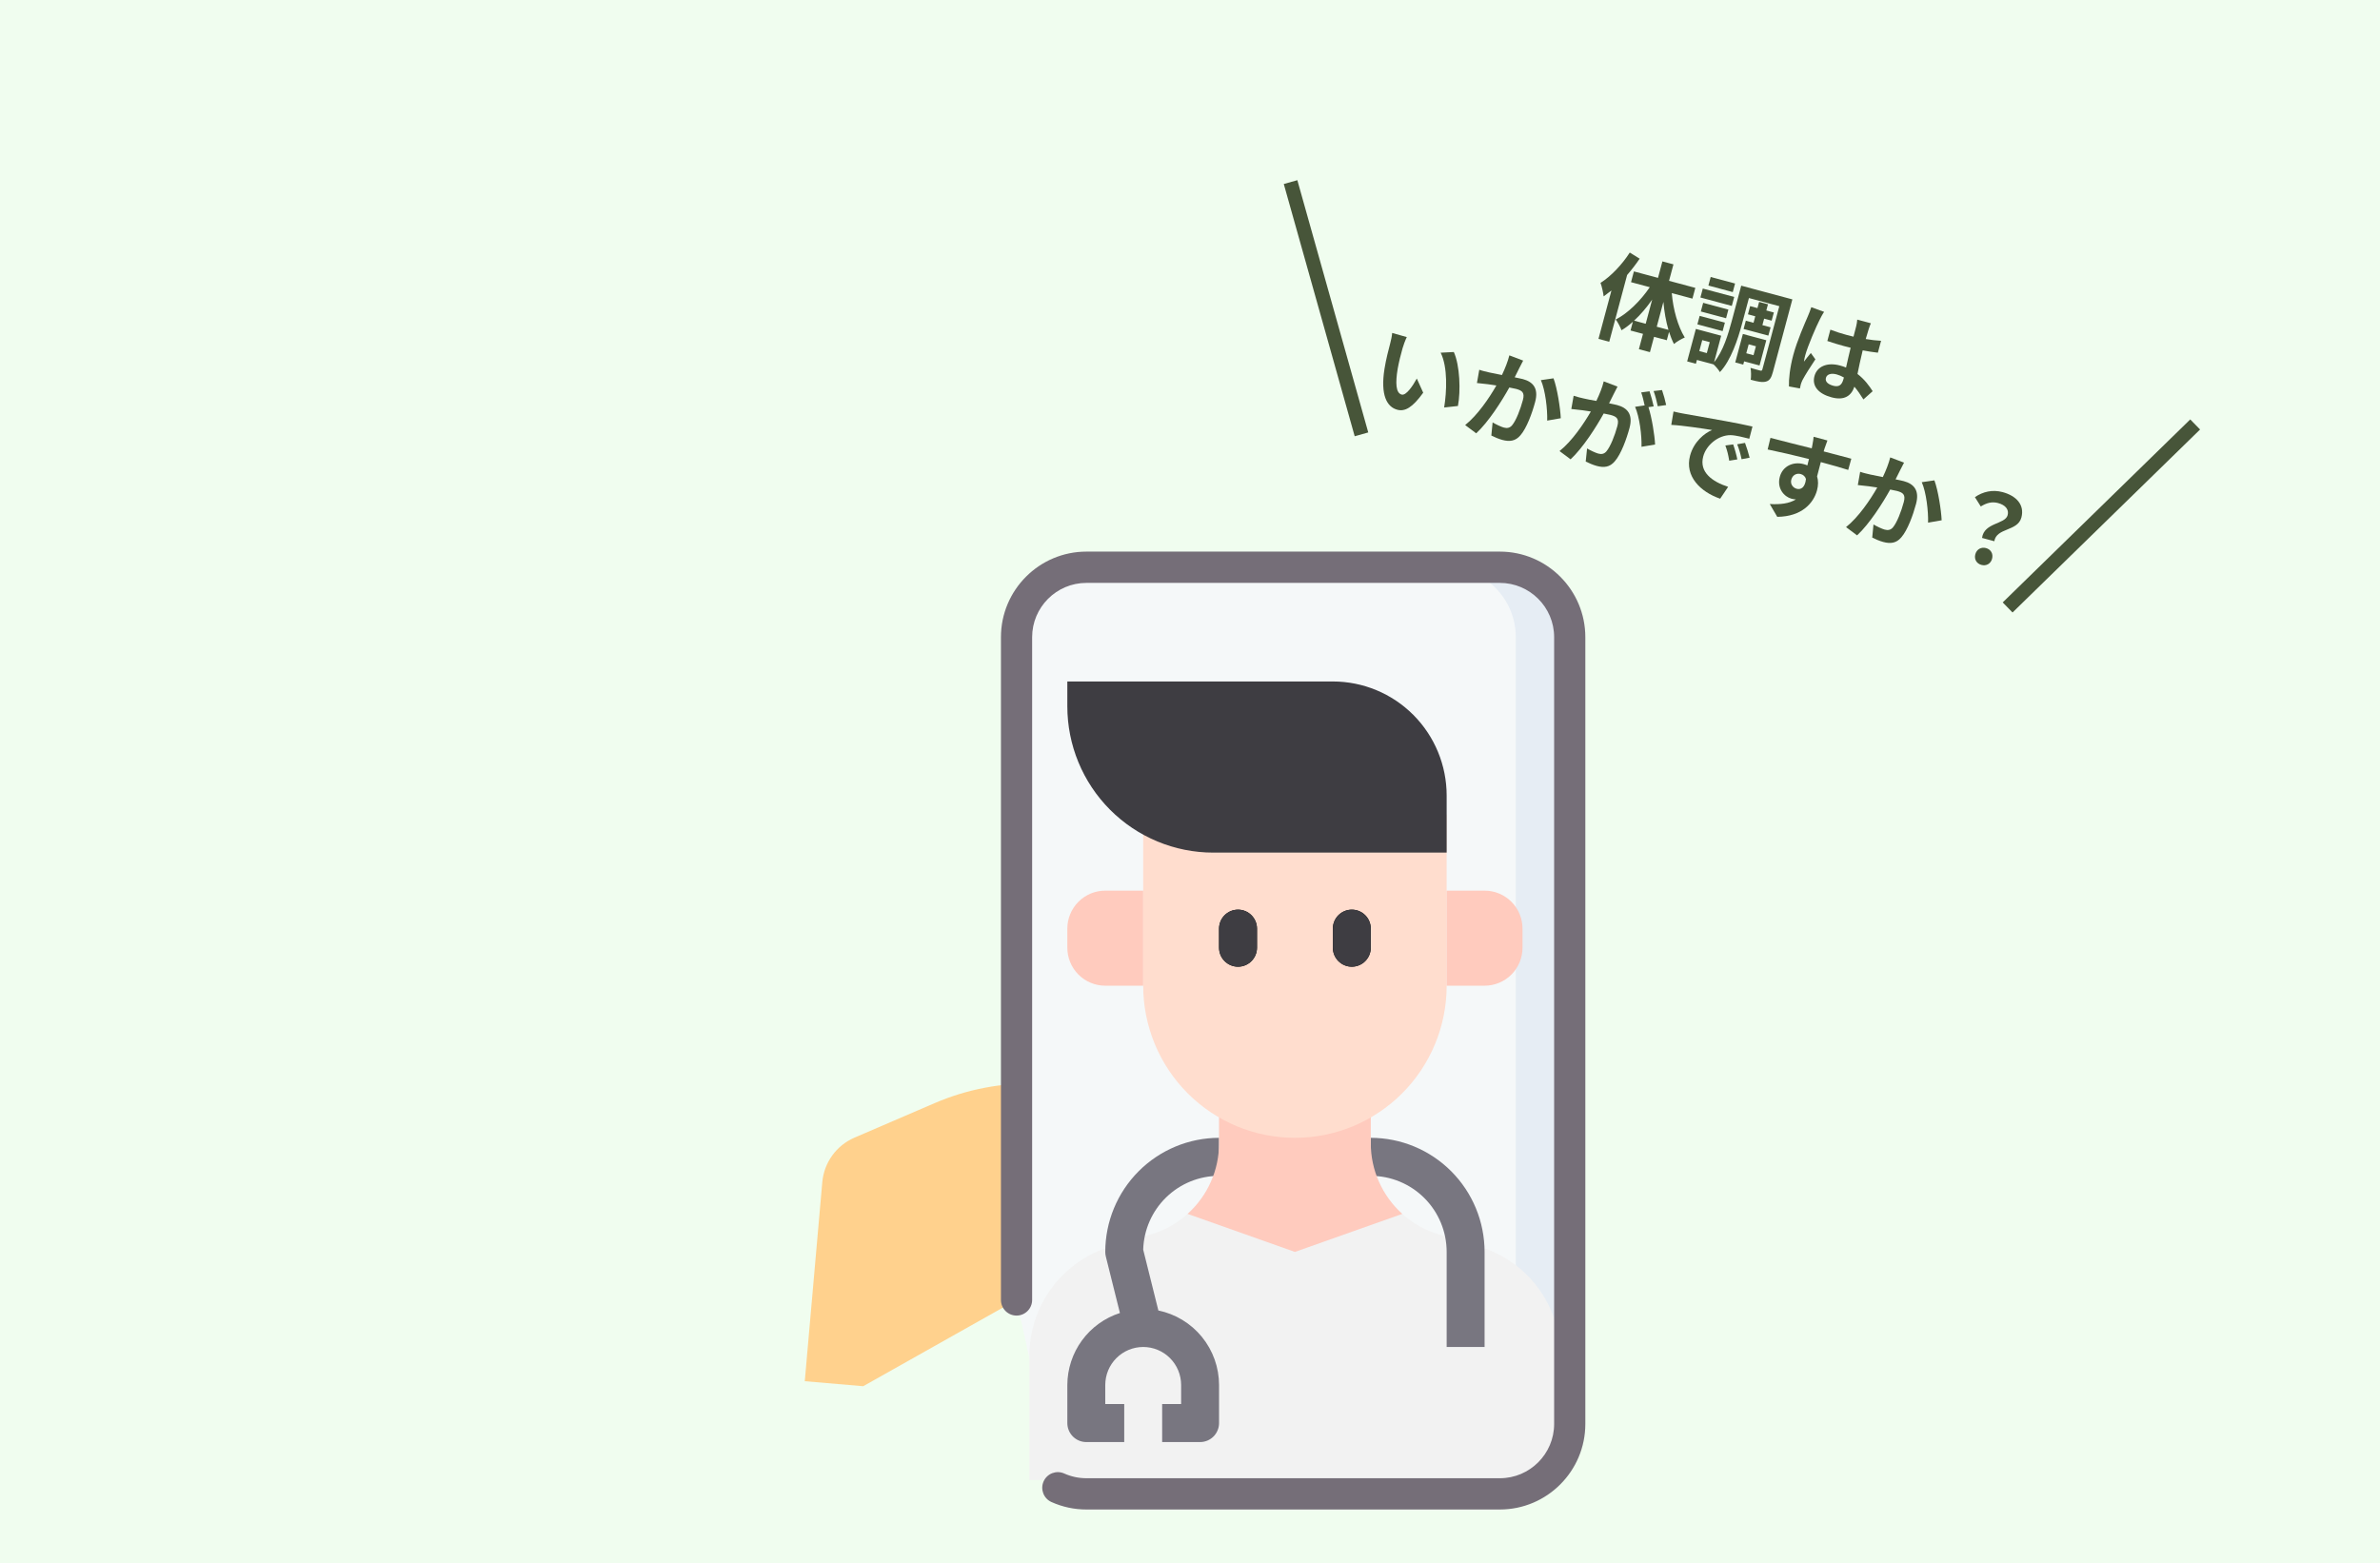 <svg width="338" height="222" viewBox="0 0 338 222" fill="none" xmlns="http://www.w3.org/2000/svg">
<rect width="338" height="222" fill="#F0FDEF"/>
<path d="M122.588 196.888L114.291 196.178L116.78 167.909C117.026 165.119 118.78 162.69 121.346 161.585L132.719 156.688C137.315 154.709 142.287 153.758 147.287 153.903L156.661 154.174V177.706L122.588 196.888Z" fill="#FFD18D"/>
<path d="M150.232 211.313C151.471 211.869 152.844 212.179 154.29 212.179H213.004C218.485 212.179 222.929 207.733 222.929 202.248V90.499C222.929 85.014 218.485 80.569 213.004 80.569H154.291C148.809 80.569 144.366 85.015 144.366 90.499V184.635L150.232 211.313Z" fill="#F5F8F9"/>
<path d="M222.93 90.498V202.247C222.93 207.732 218.485 212.18 213.003 212.18H205.342C210.823 212.18 215.268 207.732 215.268 202.247V90.498C215.268 85.013 210.823 80.569 205.342 80.569H213.003C218.485 80.568 222.93 85.013 222.93 90.498Z" fill="#E6EDF4"/>
<path d="M221.611 210.222V192.56C221.61 189.075 220.488 185.685 218.411 182.892C216.334 180.099 213.413 178.052 210.083 177.057L204.265 175.302C201.493 174.463 199.065 172.752 197.338 170.423C195.611 168.093 194.677 165.268 194.676 162.365V148.105H173.127V162.365C173.125 165.268 172.192 168.093 170.465 170.423C168.738 172.752 166.309 174.463 163.538 175.302L157.72 177.057C154.39 178.052 151.469 180.099 149.392 182.892C147.315 185.685 146.192 189.075 146.191 192.56V210.222H221.611Z" fill="#F2F2F2"/>
<path d="M173.127 167.011V161.609C168.842 161.613 164.734 163.322 161.704 166.36C158.674 169.398 156.97 173.517 156.966 177.814C156.966 178.035 156.993 178.255 157.047 178.47L159.048 186.491C156.885 187.186 154.997 188.55 153.655 190.387C152.313 192.225 151.586 194.441 151.579 196.719V202.12C151.579 202.836 151.862 203.523 152.368 204.03C152.873 204.536 153.558 204.821 154.272 204.821H159.659V199.419H156.966V196.719C156.966 195.286 157.533 193.912 158.544 192.899C159.554 191.886 160.924 191.317 162.353 191.317C163.782 191.317 165.152 191.886 166.162 192.899C167.172 193.912 167.74 195.286 167.74 196.719V199.419H165.046V204.821H170.434C171.148 204.821 171.833 204.536 172.338 204.03C172.843 203.523 173.127 202.836 173.127 202.12V196.719C173.123 194.23 172.264 191.818 170.694 189.89C169.124 187.962 166.939 186.636 164.508 186.134L162.353 177.492C162.436 174.683 163.608 172.017 165.62 170.06C167.631 168.103 170.324 167.009 173.127 167.011Z" fill="#787680"/>
<path d="M210.837 191.317H205.45V177.814C205.45 174.948 204.315 172.201 202.294 170.175C200.274 168.149 197.533 167.011 194.676 167.011V161.609C198.961 161.613 203.069 163.322 206.099 166.36C209.129 169.398 210.833 173.517 210.837 177.814V191.317Z" fill="#787680"/>
<path d="M168.656 172.412C170.064 171.147 171.191 169.599 171.961 167.867C172.732 166.136 173.129 164.261 173.127 162.365V148.105H194.676V162.365C194.674 164.261 195.071 166.136 195.841 167.867C196.612 169.599 197.738 171.147 199.147 172.412L183.901 177.814L168.656 172.412Z" fill="#FFCBBE"/>
<path d="M183.901 161.609C178.186 161.609 172.705 159.333 168.664 155.281C164.623 151.229 162.353 145.734 162.353 140.003V115.697H205.45V140.003C205.45 145.734 203.179 151.229 199.138 155.281C195.097 159.333 189.616 161.609 183.901 161.609Z" fill="#FFDDCE"/>
<path d="M156.966 126.5H162.353V140.003H156.966C155.537 140.003 154.167 139.434 153.156 138.421C152.146 137.408 151.579 136.034 151.579 134.602V131.901C151.579 130.468 152.146 129.095 153.156 128.082C154.167 127.069 155.537 126.5 156.966 126.5Z" fill="#FFCBBE"/>
<path d="M210.837 140.003H205.45V126.5H210.837C212.266 126.5 213.636 127.069 214.646 128.082C215.657 129.095 216.224 130.469 216.224 131.901V134.602C216.224 136.035 215.657 137.408 214.646 138.421C213.636 139.434 212.266 140.003 210.837 140.003Z" fill="#FFCBBE"/>
<path d="M178.514 131.901C178.514 130.41 177.308 129.2 175.821 129.2C174.333 129.2 173.127 130.41 173.127 131.901V134.602C173.127 136.093 174.333 137.303 175.821 137.303C177.308 137.303 178.514 136.093 178.514 134.602V131.901Z" fill="black"/>
<path d="M194.675 131.901C194.675 130.41 193.469 129.2 191.982 129.2C190.494 129.2 189.288 130.41 189.288 131.901V134.602C189.288 136.093 190.494 137.303 191.982 137.303C193.469 137.303 194.675 136.093 194.675 134.602V131.901Z" fill="black"/>
<path d="M151.579 96.792H189.288C193.575 96.792 197.685 98.499 200.716 101.538C203.747 104.577 205.45 108.698 205.45 112.996V121.098H172.303C166.806 121.098 161.535 118.909 157.649 115.012C153.762 111.115 151.579 105.83 151.579 100.319V96.792Z" fill="#3E3D42"/>
<path d="M175.821 137.303C176.535 137.303 177.22 137.018 177.725 136.512C178.23 136.005 178.514 135.318 178.514 134.602V131.901C178.514 131.185 178.23 130.498 177.725 129.991C177.22 129.485 176.535 129.2 175.821 129.2C175.106 129.2 174.421 129.485 173.916 129.991C173.411 130.498 173.127 131.185 173.127 131.901V134.602C173.127 135.318 173.411 136.005 173.916 136.512C174.421 137.018 175.106 137.303 175.821 137.303Z" fill="#3E3D42"/>
<path d="M191.982 137.303C192.696 137.303 193.381 137.018 193.886 136.512C194.391 136.005 194.675 135.318 194.675 134.602V131.901C194.675 131.185 194.391 130.498 193.886 129.991C193.381 129.485 192.696 129.2 191.982 129.2C191.267 129.2 190.582 129.485 190.077 129.991C189.572 130.498 189.288 131.185 189.288 131.901V134.602C189.288 135.318 189.572 136.005 190.077 136.512C190.582 137.018 191.267 137.303 191.982 137.303Z" fill="#3E3D42"/>
<path d="M213.004 214.4H154.291C152.563 214.4 150.893 214.043 149.327 213.34C148.211 212.839 147.71 211.525 148.21 210.406C148.71 209.286 150.021 208.785 151.137 209.286C152.13 209.732 153.191 209.958 154.291 209.958H213.004C217.256 209.958 220.714 206.499 220.714 202.248V90.499C220.714 86.248 217.256 82.79 213.004 82.79H154.291C150.039 82.79 146.581 86.248 146.581 90.499V184.635C146.581 185.862 145.589 186.856 144.366 186.856C143.142 186.856 142.151 185.862 142.151 184.635V90.499C142.151 83.799 147.597 78.347 154.291 78.347H213.004C219.698 78.347 225.144 83.799 225.144 90.499V202.248C225.144 208.949 219.698 214.4 213.004 214.4Z" fill="#756E78"/>
<path d="M231.456 35.871L232.861 36.74C232.331 37.526 231.731 38.307 231.079 39.06L228.539 48.54L227.011 48.13L228.852 41.261C228.484 41.553 228.102 41.842 227.745 42.094C227.701 41.663 227.49 40.664 227.301 40.178C228.767 39.252 230.336 37.615 231.456 35.871ZM235.286 46.405L236.949 46.851C236.593 45.639 236.351 44.27 236.232 42.876L235.286 46.405ZM232.067 45.543L233.717 45.985L234.637 42.55C233.858 43.675 232.971 44.712 232.067 45.543ZM240.355 42.415L237.421 41.629C237.606 43.911 238.285 46.354 239.267 47.936C238.826 48.122 238.127 48.514 237.73 48.858C237.464 48.337 237.239 47.769 237.033 47.134L236.714 48.324L234.902 47.839L234.318 50.016L232.75 49.596L233.333 47.418L231.562 46.944L231.895 45.7C231.36 46.179 230.831 46.588 230.282 46.905C230.113 46.454 229.751 45.748 229.459 45.38C231.15 44.529 232.981 42.729 234.297 40.792L231.633 40.078L232.042 38.55L235.464 39.467L236.09 37.127L237.659 37.548L237.032 39.887L240.765 40.887L240.355 42.415Z" fill="#475539"/>
<path d="M246.409 40.269L246.083 41.486L242.621 40.558L242.947 39.341L246.409 40.269ZM246.289 42.179L245.948 43.45L241.485 42.254L241.826 40.983L246.289 42.179ZM245.46 43.972L245.131 45.202L241.547 44.242L241.877 43.011L245.46 43.972ZM241.058 46.068L241.38 44.864L244.964 45.824L244.641 47.028L241.058 46.068ZM247.937 45.548L249.032 45.842L249.278 44.922L248.237 44.643L248.549 43.48L249.59 43.759L249.826 42.88L251.083 43.217L250.848 44.096L251.916 44.383L251.604 45.545L250.536 45.259L250.29 46.179L251.453 46.49L251.137 47.667L247.621 46.725L247.937 45.548ZM249.37 49.179L248.342 48.904L248.001 50.175L249.029 50.45L249.37 49.179ZM249.884 51.911L247.693 51.324L247.57 51.784L246.434 51.48L247.518 47.436L250.844 48.328L249.884 51.911ZM242.398 50.152L242.815 48.597L241.747 48.31L241.33 49.865L242.398 50.152ZM254.545 42.522L251.777 52.853C251.567 53.637 251.322 54.065 250.793 54.198C250.261 54.346 249.591 54.195 248.631 53.938C248.706 53.494 248.696 52.723 248.605 52.25C249.152 52.425 249.778 52.578 249.981 52.633C250.17 52.683 250.239 52.644 250.293 52.441L252.692 43.489L248.378 42.333L247.396 45.998C246.82 48.148 245.831 51.188 244.255 52.852C244.09 52.547 243.651 52.024 243.346 51.754L240.993 51.123L240.848 51.664L239.604 51.331L240.84 46.719L244.437 47.683L243.43 51.443C244.712 49.902 245.435 47.472 245.935 45.606L247.283 40.576L254.545 42.522Z" fill="#475539"/>
<path d="M259.312 53.669C259.164 54.224 259.643 54.599 260.36 54.791C261.185 55.012 261.585 54.655 261.798 53.857C261.817 53.789 261.838 53.708 261.864 53.614C261.537 53.425 261.187 53.273 260.822 53.175C260.051 52.968 259.45 53.155 259.312 53.669ZM265.695 45.915C265.585 46.161 265.471 46.478 265.378 46.772C265.285 47.066 265.137 47.563 264.964 48.154C265.726 48.286 266.458 48.366 267.144 48.405L266.691 50.095C266.016 50.016 265.291 49.909 264.533 49.763C264.209 51.082 263.987 52.182 263.794 53.116C264.793 53.877 265.461 54.795 265.95 55.564L264.637 56.734C264.21 56.054 263.796 55.436 263.353 54.926C262.924 56.202 261.947 56.926 260.122 56.437C258.255 55.937 257.303 54.841 257.683 53.421C258.049 52.055 259.466 51.42 261.305 51.913C261.616 51.996 261.91 52.09 262.169 52.203C262.367 51.357 262.577 50.355 262.821 49.392C262.493 49.318 262.168 49.231 261.857 49.148C261.059 48.934 260.296 48.7 259.513 48.433L259.944 46.823C260.693 47.111 261.466 47.362 262.278 47.579C262.589 47.663 262.913 47.749 263.228 47.819C263.405 47.157 263.54 46.599 263.617 46.315C263.671 46.112 263.743 45.682 263.761 45.397L265.695 45.915ZM259.056 44.295C258.875 44.537 258.528 45.183 258.422 45.416C257.977 46.267 256.733 49.123 256.371 50.475C256.298 50.745 256.221 51.087 256.189 51.369C256.492 50.942 256.845 50.544 257.171 50.139L257.815 51.036C257.139 52.043 256.337 53.307 255.979 53.993C255.888 54.172 255.781 54.462 255.741 54.611C255.705 54.746 255.657 54.98 255.619 55.173L254.059 54.885C254.028 53.862 254.185 52.252 254.677 50.413C255.224 48.371 256.315 45.923 256.743 44.922C256.898 44.558 257.104 44.062 257.233 43.633L259.056 44.295Z" fill="#475539"/>
<path d="M199.788 47.876C199.563 48.337 199.285 49.103 199.183 49.482C198.934 50.357 198.676 51.375 198.496 52.371C198.164 54.369 198.211 55.816 199.063 56.044C199.698 56.215 200.663 54.778 201.21 53.764L202.12 55.777C200.597 57.891 199.524 58.487 198.442 58.197C196.955 57.799 196.029 56.116 196.621 52.39C196.819 51.11 197.23 49.524 197.451 48.699C197.552 48.32 197.681 47.732 197.712 47.291L199.788 47.876ZM206.466 49.998C207.334 51.898 207.456 55.554 207.05 57.663L205.094 57.878C205.461 55.643 205.624 52.164 204.6 50.093L206.466 49.998Z" fill="#475539"/>
<path d="M216.314 51.217C216.139 51.547 215.928 51.954 215.77 52.274C215.566 52.654 215.338 53.129 215.113 53.591C215.566 53.683 215.979 53.765 216.263 53.841C217.696 54.225 218.54 55.133 218.019 57.08C217.591 58.676 216.815 60.816 215.918 61.836C215.218 62.663 214.381 62.758 213.367 62.486C212.839 62.345 212.229 62.08 211.795 61.862L211.976 59.997C212.463 60.287 213.198 60.629 213.563 60.727C214.009 60.846 214.397 60.805 214.733 60.417C215.305 59.744 215.919 58.155 216.278 56.816C216.567 55.734 216.147 55.462 215.296 55.234C215.079 55.176 214.734 55.113 214.348 55.038C213.283 56.956 211.424 59.893 209.647 61.547L208.078 60.373C209.864 58.953 211.529 56.471 212.512 54.749C212.011 54.673 211.577 54.615 211.313 54.573C210.916 54.539 210.174 54.442 209.75 54.401L210.081 52.518C210.557 52.689 211.024 52.785 211.528 52.906C211.951 53.005 212.597 53.134 213.301 53.265C213.766 52.288 214.139 51.33 214.353 50.474L216.314 51.217ZM220.625 53.734C221.152 55.122 221.596 58.009 221.657 59.403L219.726 59.74C219.777 58.145 219.473 55.44 218.831 53.993L220.625 53.734Z" fill="#475539"/>
<path d="M229.717 54.91C229.542 55.239 229.331 55.647 229.173 55.967C228.983 56.351 228.741 56.822 228.516 57.284C228.983 57.38 229.382 57.458 229.666 57.534C231.099 57.918 231.943 58.825 231.422 60.773C230.994 62.368 230.218 64.508 229.321 65.529C228.621 66.356 227.798 66.454 226.77 66.179C226.256 66.041 225.632 65.773 225.198 65.555L225.392 63.694C225.866 63.98 226.614 64.325 226.966 64.42C227.426 64.543 227.8 64.498 228.136 64.11C228.707 63.437 229.335 61.851 229.694 60.513C229.984 59.431 229.55 59.155 228.712 58.931C228.496 58.873 228.15 58.809 227.751 58.731C226.686 60.649 224.827 63.586 223.05 65.24L221.48 64.066C223.267 62.646 224.932 60.164 225.929 58.446C225.427 58.369 224.98 58.307 224.729 58.269C224.319 58.232 223.591 58.138 223.153 58.093L223.484 56.211C223.973 56.385 224.427 56.478 224.931 56.598C225.354 56.697 226 56.827 226.708 56.944C227.169 55.981 227.555 55.026 227.756 54.167L229.717 54.91ZM236.035 55.4C236.249 56.008 236.521 56.994 236.624 57.529L235.433 57.702C235.297 57.072 235.079 56.158 234.838 55.542L236.035 55.4ZM234.263 55.577C234.467 56.168 234.726 57.15 234.849 57.719L234.11 57.826C234.584 59.301 234.993 61.831 235.049 63.136L233.122 63.46C233.172 61.865 232.85 59.228 232.209 57.78L233.567 57.579C233.434 56.993 233.27 56.253 233.075 55.737L234.263 55.577Z" fill="#475539"/>
<path d="M237.669 58.446C238.213 58.578 238.748 58.692 239.012 58.734C240.173 58.943 242.459 59.338 244.988 59.799C246.413 60.05 247.909 60.364 248.88 60.581L248.43 62.315C247.696 62.133 246.533 61.822 245.769 61.805C244.017 61.8 242.319 63.214 241.888 64.823C241.29 67.055 243.159 68.411 245.425 69.148L244.293 70.831C241.504 69.88 239.232 67.648 240.018 64.714C240.54 62.767 242.049 61.519 243.153 61.075C241.846 60.87 239.007 60.428 237.348 60.346L237.669 58.446ZM246.141 63.122C246.349 63.7 246.614 64.655 246.73 65.251L245.579 65.436C245.44 64.601 245.298 63.998 245.028 63.273L246.141 63.122ZM247.822 62.906C248.033 63.47 248.334 64.406 248.476 65.009L247.332 65.224C247.162 64.396 246.985 63.812 246.712 63.101L247.822 62.906Z" fill="#475539"/>
<path d="M259.524 62.563C259.439 62.772 259.189 63.488 259.117 63.701C259.088 63.809 259.049 63.958 258.992 64.116C260.357 64.482 262.217 64.951 262.917 65.153L262.476 66.746C261.675 66.488 260.425 66.124 258.586 65.631C258.401 66.32 258.215 67.068 258.056 67.663C258.243 68.264 258.235 68.943 258.046 69.646C257.575 71.404 255.946 73.373 252.4 73.409L251.337 71.588C252.779 71.67 254.089 71.542 255.05 70.93C254.85 70.92 254.639 70.893 254.423 70.835C253.382 70.556 252.322 69.373 252.764 67.723C253.173 66.195 254.672 65.524 256.146 65.919C256.335 65.97 256.507 66.031 256.676 66.105C256.756 65.807 256.839 65.496 256.905 65.195C254.856 64.675 252.725 64.191 251.036 63.84L251.434 62.193C252.976 62.606 255.451 63.211 257.298 63.677C257.331 63.497 257.367 63.362 257.383 63.25C257.491 62.685 257.56 62.211 257.563 62.038L259.524 62.563ZM254.394 68.131C254.227 68.753 254.622 69.279 255.163 69.424C255.731 69.576 256.348 69.278 256.477 68.037C256.371 67.675 256.09 67.426 255.725 67.328C255.198 67.187 254.586 67.414 254.394 68.131Z" fill="#475539"/>
<path d="M270.406 65.711C270.23 66.041 270.02 66.448 269.862 66.768C269.658 67.148 269.43 67.623 269.204 68.085C269.658 68.177 270.071 68.259 270.355 68.335C271.788 68.719 272.632 69.626 272.11 71.574C271.683 73.169 270.907 75.309 270.01 76.33C269.31 77.157 268.473 77.252 267.459 76.98C266.931 76.839 266.321 76.574 265.887 76.356L266.067 74.491C266.555 74.781 267.29 75.123 267.655 75.221C268.101 75.34 268.489 75.299 268.825 74.911C269.396 74.238 270.011 72.649 270.369 71.31C270.659 70.228 270.239 69.956 269.387 69.728C269.171 69.67 268.826 69.606 268.44 69.532C267.375 71.45 265.516 74.387 263.739 76.041L262.169 74.867C263.956 73.447 265.621 70.965 266.604 69.243C266.103 69.167 265.669 69.109 265.405 69.067C265.008 69.033 264.266 68.936 263.842 68.894L264.173 67.012C264.649 67.183 265.116 67.279 265.62 67.4C266.042 67.498 266.689 67.628 267.393 67.759C267.858 66.782 268.231 65.824 268.445 64.968L270.406 65.711ZM274.717 68.228C275.244 69.616 275.688 72.503 275.749 73.897L273.818 74.234C273.869 72.639 273.564 69.934 272.923 68.487L274.717 68.228Z" fill="#475539"/>
<path d="M281.484 76.404C281.769 74.205 284.766 74.486 285.117 73.175C285.335 72.363 284.809 71.73 283.754 71.447C282.916 71.222 282.155 71.41 281.304 71.936L280.471 70.611C281.591 69.838 282.955 69.508 284.402 69.896C286.362 70.421 287.553 71.711 287.071 73.51C286.538 75.498 283.529 74.938 283.228 76.872L281.484 76.404ZM281.399 80.237C280.709 80.052 280.339 79.431 280.528 78.728C280.72 78.011 281.364 77.662 282.04 77.843C282.73 78.028 283.1 78.649 282.908 79.366C282.719 80.069 282.088 80.422 281.399 80.237Z" fill="#475539"/>
<path d="M285.116 86.279L311.75 60.287" stroke="#475539" stroke-width="2"/>
<path d="M193.353 61.691L183.282 25.864" stroke="#475539" stroke-width="2"/>
</svg>
